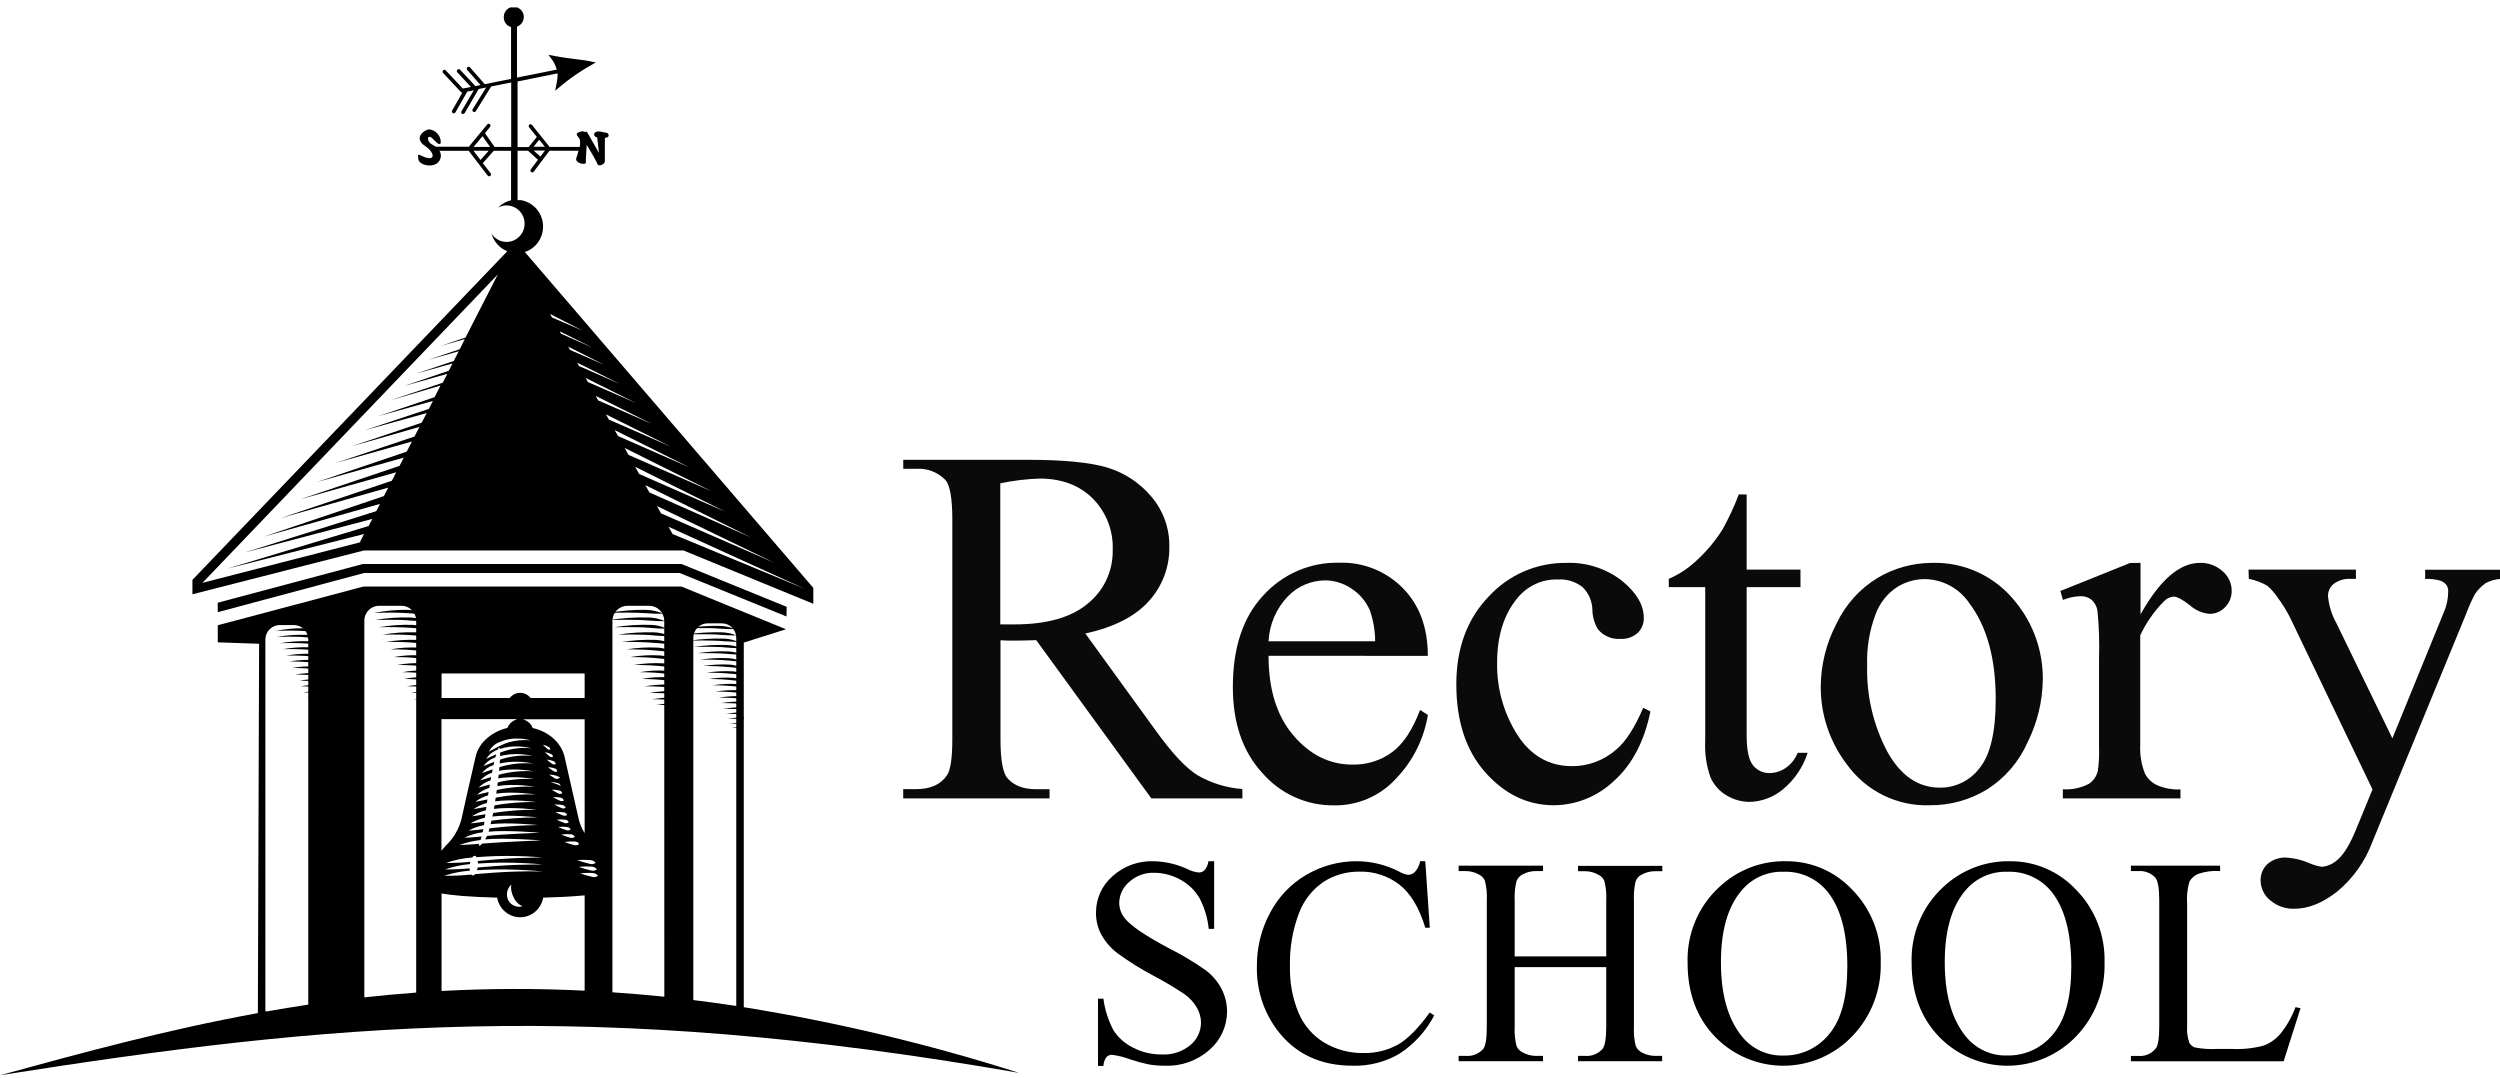 <svg width="269" height="116" viewBox="0 0 269 116" fill="none" xmlns="http://www.w3.org/2000/svg">
<g clip-path="url(#clip0)">
<g opacity="0.98">
<path opacity="0.98" d="M133.689 85.909H123.886L111.498 68.881C110.575 68.914 109.826 68.93 109.251 68.93C109.014 68.93 108.761 68.93 108.492 68.93L107.652 68.892V79.471C107.652 81.762 107.905 83.186 108.411 83.743C109.097 84.528 110.126 84.921 111.498 84.921H112.93V85.909H97.186V84.91H98.57C100.122 84.91 101.231 84.414 101.899 83.41C102.283 82.853 102.474 81.537 102.47 79.46V55.902C102.47 53.611 102.217 52.187 101.711 51.63C101.302 51.216 100.81 50.895 100.268 50.691C99.726 50.487 99.147 50.403 98.57 50.446H97.191V49.475H110.56C114.453 49.475 117.326 49.757 119.179 50.321C121.011 50.878 122.646 51.96 123.886 53.436C125.169 54.936 125.858 56.864 125.82 58.848C125.852 61.006 125.063 63.095 123.617 64.68C122.145 66.328 119.866 67.49 116.782 68.166L124.36 78.614C126.087 81.015 127.576 82.61 128.826 83.399C130.31 84.261 131.967 84.774 133.673 84.899L133.689 85.909ZM107.63 67.184C107.975 67.184 108.271 67.184 108.524 67.184H109.149C112.647 67.184 115.284 66.433 117.062 64.931C117.913 64.244 118.597 63.367 119.059 62.369C119.522 61.371 119.751 60.278 119.728 59.175C119.767 58.151 119.596 57.129 119.225 56.175C118.854 55.221 118.292 54.355 117.573 53.632C116.137 52.21 114.239 51.497 111.88 51.494C110.451 51.539 109.029 51.711 107.63 52.007V67.184Z" fill="black"/>
<path opacity="0.98" d="M136.496 70.561C136.496 74.199 137.393 77.063 139.189 79.154C140.984 81.246 143.105 82.284 145.55 82.269C147.066 82.302 148.552 81.835 149.784 80.938C150.983 80.054 151.989 78.538 152.8 76.388L153.64 76.934C153.227 79.453 152.077 81.789 150.339 83.639C149.482 84.614 148.425 85.389 147.243 85.91C146.061 86.431 144.781 86.686 143.493 86.656C142.044 86.667 140.611 86.363 139.289 85.763C137.967 85.164 136.789 84.283 135.833 83.181C133.711 80.878 132.652 77.787 132.655 73.906C132.655 69.698 133.741 66.424 135.914 64.085C136.949 62.937 138.216 62.027 139.628 61.417C141.041 60.807 142.566 60.511 144.101 60.55C145.365 60.507 146.624 60.726 147.801 61.196C148.977 61.665 150.046 62.374 150.942 63.278C152.737 65.097 153.635 67.528 153.635 70.572L136.496 70.561ZM136.496 69.001H147.969C147.961 67.868 147.768 66.743 147.398 65.673C146.974 64.699 146.273 63.876 145.383 63.311C144.552 62.753 143.579 62.454 142.582 62.449C141.833 62.453 141.092 62.608 140.402 62.905C139.712 63.202 139.087 63.635 138.564 64.178C137.322 65.478 136.587 67.189 136.496 68.996V69.001Z" fill="black"/>
<path opacity="0.98" d="M177.588 76.546C176.92 79.791 175.611 82.284 173.661 84.026C171.91 85.694 169.601 86.629 167.198 86.645C164.379 86.645 161.925 85.472 159.835 83.126C157.745 80.78 156.7 77.612 156.7 73.622C156.7 69.756 157.858 66.613 160.174 64.195C161.239 63.034 162.532 62.112 163.97 61.487C165.408 60.862 166.958 60.549 168.523 60.567C170.681 60.481 172.801 61.16 174.518 62.487C176.087 63.771 176.872 65.1 176.872 66.475C176.88 66.78 176.826 67.083 176.712 67.365C176.597 67.646 176.426 67.901 176.209 68.112C175.696 68.558 175.032 68.785 174.356 68.745C173.904 68.777 173.451 68.702 173.033 68.525C172.614 68.347 172.243 68.073 171.949 67.725C171.556 67.078 171.345 66.334 171.34 65.575C171.309 64.657 170.922 63.788 170.263 63.158C169.512 62.579 168.581 62.292 167.64 62.351C166.811 62.323 165.988 62.488 165.232 62.833C164.477 63.178 163.81 63.695 163.282 64.342C161.824 66.091 161.093 68.408 161.09 71.293C161.038 74.048 161.797 76.756 163.271 79.073C164.72 81.315 166.686 82.439 169.153 82.439C170.903 82.446 172.595 81.808 173.915 80.644C174.909 79.822 175.875 78.327 176.812 76.159L177.588 76.546Z" fill="black"/>
<path opacity="0.98" d="M187.941 53.212V61.292H193.731V63.174H187.941V79.127C187.941 80.72 188.167 81.795 188.63 82.351C188.843 82.618 189.114 82.831 189.421 82.975C189.728 83.118 190.064 83.189 190.402 83.181C191.019 83.176 191.621 82.986 192.131 82.635C192.718 82.235 193.17 81.664 193.429 80.998H194.507C194.006 82.555 193.071 83.931 191.813 84.959C190.802 85.791 189.545 86.258 188.242 86.285C187.386 86.277 186.547 86.042 185.808 85.603C185.027 85.157 184.41 84.469 184.046 83.639C183.603 82.378 183.411 81.041 183.481 79.705V63.174H179.56V62.285C180.682 61.799 181.711 61.116 182.597 60.267C183.666 59.283 184.599 58.158 185.371 56.922C186.032 55.72 186.609 54.473 187.1 53.19L187.941 53.212Z" fill="black"/>
<path opacity="0.98" d="M207.87 60.566C209.599 60.51 211.318 60.865 212.887 61.602C214.457 62.339 215.834 63.438 216.909 64.811C218.813 67.154 219.839 70.102 219.807 73.137C219.773 75.461 219.221 77.748 218.191 79.825C217.27 81.924 215.756 83.7 213.838 84.926C211.958 86.076 209.798 86.671 207.601 86.645C205.872 86.701 204.157 86.326 202.604 85.553C201.052 84.781 199.711 83.635 198.697 82.215C196.87 79.816 195.889 76.865 195.913 73.835C195.937 71.488 196.517 69.181 197.604 67.108C198.576 65.054 200.123 63.334 202.053 62.165C203.82 61.124 205.826 60.572 207.87 60.566ZM207.035 62.312C206.014 62.328 205.016 62.62 204.143 63.158C203.064 63.862 202.241 64.904 201.8 66.126C201.149 67.867 200.846 69.721 200.906 71.582C200.819 74.81 201.561 78.006 203.06 80.856C204.497 83.453 206.386 84.752 208.727 84.752C209.561 84.761 210.386 84.572 211.135 84.198C211.883 83.825 212.535 83.278 213.036 82.602C214.174 81.173 214.742 78.71 214.738 75.215C214.738 70.851 213.792 67.413 211.899 64.904C211.358 64.104 210.631 63.45 209.784 62.999C208.936 62.547 207.993 62.312 207.035 62.312Z" fill="black"/>
<path opacity="0.98" d="M230.321 60.566V66.104C232.392 62.412 234.52 60.566 236.703 60.566C237.604 60.536 238.482 60.859 239.154 61.467C239.457 61.721 239.701 62.039 239.87 62.399C240.038 62.759 240.127 63.152 240.129 63.551C240.136 63.879 240.078 64.205 239.957 64.51C239.837 64.814 239.657 65.091 239.429 65.324C239.213 65.555 238.952 65.74 238.663 65.864C238.374 65.989 238.063 66.052 237.748 66.05C236.96 65.983 236.215 65.657 235.626 65.122C234.84 64.506 234.258 64.195 233.881 64.195C233.466 64.229 233.08 64.424 232.804 64.74C231.767 65.795 230.916 67.022 230.288 68.368V80.158C230.234 81.213 230.409 82.267 230.8 83.246C231.078 83.773 231.514 84.197 232.044 84.457C232.853 84.821 233.735 84.986 234.619 84.937V85.909H221.961V84.927C222.934 84.991 223.905 84.788 224.773 84.337C225.247 84.017 225.585 83.528 225.721 82.968C225.849 82.105 225.894 81.232 225.855 80.36V70.829C225.911 69.125 225.856 67.419 225.688 65.722C225.616 65.26 225.388 64.838 225.042 64.527C224.703 64.269 224.286 64.136 223.862 64.151C223.213 64.17 222.573 64.307 221.972 64.555L221.697 63.589L229.195 60.577L230.321 60.566Z" fill="black"/>
<path opacity="0.98" d="M241.944 61.292H253.498V62.285H252.927C252.274 62.246 251.628 62.439 251.101 62.831C250.908 62.986 250.753 63.185 250.647 63.411C250.542 63.637 250.489 63.885 250.493 64.135C250.585 65.155 250.889 66.144 251.387 67.037L257.419 79.444L262.967 65.853C263.265 65.165 263.421 64.422 263.425 63.671C263.447 63.414 263.38 63.158 263.237 62.945C263.063 62.725 262.828 62.562 262.563 62.476C262.038 62.329 261.492 62.268 260.947 62.296V61.303H269.027V62.296C268.49 62.334 267.966 62.48 267.487 62.727C267.017 63.05 266.612 63.461 266.296 63.938C265.943 64.606 265.636 65.296 265.375 66.006L255.281 90.557C254.502 92.67 253.18 94.535 251.451 95.958C249.875 97.177 248.356 97.784 246.894 97.78C245.939 97.818 245.003 97.493 244.271 96.869C243.957 96.619 243.702 96.301 243.524 95.939C243.346 95.577 243.25 95.179 243.242 94.774C243.229 94.436 243.288 94.098 243.416 93.785C243.545 93.472 243.739 93.192 243.986 92.963C244.555 92.479 245.285 92.233 246.027 92.275C246.866 92.331 247.689 92.53 248.462 92.865C248.896 93.056 249.352 93.192 249.819 93.268C250.488 93.211 251.115 92.917 251.591 92.439C252.227 91.883 252.871 90.808 253.525 89.215L255.281 84.943L246.383 66.393C246.006 65.662 245.57 64.963 245.079 64.304C244.77 63.833 244.398 63.407 243.975 63.038C243.354 62.674 242.677 62.419 241.971 62.285L241.944 61.292Z" fill="black"/>
</g>
<path d="M130.641 92.668V99.946H130.059C129.943 98.779 129.601 97.646 129.052 96.613C128.554 95.772 127.837 95.089 126.978 94.638C126.126 94.164 125.17 93.915 124.199 93.912C123.209 93.874 122.244 94.226 121.505 94.894C121.177 95.167 120.91 95.508 120.724 95.896C120.538 96.283 120.437 96.706 120.428 97.136C120.432 97.786 120.671 98.411 121.101 98.893C121.748 99.668 123.285 100.703 125.712 101.998C127.123 102.701 128.479 103.513 129.768 104.425C130.465 104.955 131.038 105.635 131.443 106.417C131.828 107.159 132.029 107.984 132.03 108.823C132.032 109.605 131.866 110.379 131.543 111.09C131.22 111.802 130.749 112.433 130.161 112.942C128.839 114.126 127.115 114.745 125.351 114.671C124.77 114.675 124.19 114.629 123.617 114.535C122.938 114.391 122.267 114.209 121.608 113.989C120.985 113.755 120.338 113.59 119.679 113.498C119.566 113.492 119.452 113.509 119.345 113.549C119.239 113.59 119.142 113.652 119.06 113.733C118.86 114.014 118.744 114.347 118.726 114.693H118.144V107.459H118.726C118.882 108.644 119.247 109.792 119.803 110.847C120.321 111.653 121.048 112.301 121.904 112.718C122.863 113.218 123.928 113.472 125.007 113.46C126.127 113.524 127.23 113.16 128.098 112.44C128.451 112.145 128.736 111.775 128.931 111.357C129.127 110.938 129.228 110.481 129.229 110.017C129.22 109.467 129.072 108.928 128.799 108.452C128.464 107.868 128.008 107.366 127.463 106.979C126.387 106.261 125.276 105.6 124.134 104.998C122.79 104.288 121.498 103.482 120.267 102.587C119.556 102.053 118.962 101.377 118.521 100.601C118.123 99.87 117.919 99.046 117.929 98.211C117.925 97.471 118.08 96.738 118.382 96.064C118.684 95.39 119.127 94.79 119.679 94.305C120.898 93.193 122.495 92.606 124.134 92.668C125.371 92.695 126.589 92.975 127.716 93.492C128.102 93.692 128.519 93.823 128.949 93.879C129.193 93.891 129.431 93.805 129.612 93.639C129.839 93.362 129.983 93.025 130.027 92.668H130.641Z" fill="black"/>
<path d="M153.36 92.668L153.845 99.821H153.36C152.714 97.682 151.791 96.142 150.592 95.2C149.357 94.244 147.836 93.746 146.283 93.787C144.938 93.77 143.616 94.138 142.469 94.85C141.243 95.666 140.301 96.851 139.776 98.239C139.074 100.083 138.742 102.051 138.801 104.027C138.761 105.724 139.075 107.41 139.722 108.975C140.286 110.318 141.258 111.444 142.496 112.189C143.777 112.948 145.24 113.335 146.724 113.307C147.994 113.333 149.249 113.03 150.371 112.429C151.423 111.843 152.579 110.683 153.84 108.948L154.325 109.259C153.449 110.927 152.168 112.341 150.603 113.367C149.072 114.268 147.325 114.72 145.556 114.671C142.044 114.671 139.324 113.378 137.395 110.792C135.946 108.837 135.187 106.444 135.241 104C135.221 101.979 135.71 99.987 136.663 98.211C137.562 96.501 138.919 95.083 140.579 94.119C142.236 93.154 144.118 92.653 146.03 92.668C147.605 92.681 149.155 93.064 150.559 93.787C150.848 93.964 151.168 94.081 151.502 94.13C151.775 94.133 152.038 94.027 152.235 93.836C152.528 93.507 152.727 93.103 152.811 92.668H153.36Z" fill="black"/>
<path d="M162.98 102.909H172.832V96.907C172.872 96.192 172.803 95.474 172.627 94.779C172.491 94.487 172.259 94.252 171.97 94.114C171.536 93.868 171.046 93.74 170.548 93.743H169.799V93.165H178.865V93.743H178.116C177.613 93.735 177.117 93.855 176.672 94.092C176.514 94.164 176.372 94.268 176.254 94.398C176.137 94.527 176.046 94.679 175.988 94.845C175.835 95.519 175.775 96.211 175.811 96.902V110.459C175.767 111.17 175.836 111.883 176.015 112.571C176.146 112.863 176.373 113.1 176.656 113.242C177.098 113.484 177.592 113.611 178.094 113.613H178.843V114.186H169.799V113.613H170.548C170.9 113.645 171.254 113.593 171.582 113.461C171.911 113.329 172.204 113.122 172.439 112.854C172.697 112.522 172.832 111.725 172.832 110.459V104.06H162.98V110.459C162.939 111.17 163.009 111.882 163.185 112.571C163.319 112.866 163.552 113.103 163.842 113.242C164.278 113.485 164.767 113.613 165.264 113.613H166.029V114.186H156.948V113.613H157.696C158.051 113.646 158.407 113.595 158.739 113.463C159.07 113.331 159.366 113.123 159.603 112.854C159.856 112.522 159.98 111.725 159.98 110.459V96.891C160.021 96.175 159.952 95.457 159.775 94.763C159.643 94.474 159.417 94.239 159.134 94.098C158.694 93.853 158.199 93.725 157.696 93.727H156.948V93.148H166.029V93.727H165.264C164.768 93.724 164.28 93.845 163.842 94.081C163.529 94.233 163.287 94.503 163.169 94.834C163.007 95.507 162.944 96.2 162.98 96.891V102.909Z" fill="black"/>
<path d="M192.191 92.668C193.53 92.658 194.858 92.929 196.089 93.464C197.32 93.999 198.428 94.787 199.344 95.778C200.338 96.8 201.119 98.015 201.638 99.35C202.157 100.685 202.405 102.113 202.365 103.547C202.409 105.015 202.159 106.476 201.632 107.844C201.104 109.212 200.309 110.458 199.295 111.507C198.339 112.502 197.196 113.295 195.934 113.838C194.672 114.381 193.316 114.665 191.945 114.672C190.574 114.679 189.215 114.41 187.948 113.879C186.68 113.349 185.53 112.569 184.564 111.583C182.574 109.525 181.581 106.862 181.585 103.596C181.535 102.06 181.817 100.532 182.412 99.118C183.006 97.705 183.899 96.44 185.027 95.412C186.974 93.593 189.542 92.609 192.191 92.668ZM191.894 93.803C191.025 93.772 190.161 93.945 189.368 94.309C188.576 94.672 187.877 95.216 187.327 95.898C185.89 97.633 185.172 100.179 185.172 103.536C185.172 106.973 185.912 109.617 187.391 111.469C187.929 112.15 188.615 112.695 189.397 113.061C190.179 113.426 191.034 113.602 191.894 113.575C192.835 113.593 193.767 113.396 194.621 112.996C195.475 112.596 196.228 112.005 196.823 111.267C198.123 109.721 198.773 107.29 198.773 103.972C198.773 100.372 198.055 97.688 196.618 95.92C196.044 95.223 195.32 94.669 194.5 94.302C193.681 93.935 192.789 93.764 191.894 93.803Z" fill="black"/>
<path d="M216.273 92.668C217.613 92.658 218.94 92.929 220.171 93.464C221.402 93.999 222.511 94.787 223.426 95.778C224.421 96.8 225.201 98.015 225.72 99.35C226.24 100.685 226.487 102.113 226.448 103.547C226.494 105.013 226.248 106.474 225.724 107.841C225.2 109.209 224.409 110.456 223.399 111.507C222.443 112.502 221.3 113.295 220.038 113.838C218.776 114.381 217.42 114.665 216.049 114.672C214.678 114.679 213.319 114.41 212.052 113.879C210.784 113.349 209.634 112.569 208.667 111.583C206.682 109.525 205.689 106.862 205.689 103.596C205.639 102.061 205.921 100.533 206.514 99.12C207.108 97.706 207.999 96.441 209.125 95.412C211.07 93.6 213.631 92.617 216.273 92.668ZM215.977 93.803C215.107 93.772 214.243 93.945 213.45 94.308C212.658 94.671 211.959 95.216 211.409 95.898C209.973 97.633 209.255 100.179 209.255 103.536C209.255 106.973 209.996 109.617 211.479 111.469C212.018 112.151 212.706 112.696 213.49 113.061C214.274 113.426 215.131 113.6 215.993 113.569C216.934 113.589 217.868 113.391 218.723 112.991C219.577 112.592 220.331 112 220.927 111.261C222.227 109.716 222.875 107.284 222.871 103.967C222.871 100.366 222.153 97.682 220.717 95.914C220.142 95.219 219.418 94.666 218.598 94.3C217.779 93.934 216.888 93.764 215.993 93.803H215.977Z" fill="black"/>
<path d="M246.997 108.37L247.535 108.484L245.72 114.191H229.286V113.618H230.084C230.451 113.652 230.82 113.59 231.157 113.439C231.493 113.287 231.786 113.05 232.006 112.751C232.222 112.418 232.335 111.66 232.335 110.454V96.875C232.335 95.56 232.19 94.736 231.893 94.409C231.659 94.169 231.375 93.984 231.063 93.866C230.75 93.748 230.416 93.701 230.084 93.727H229.286V93.148H238.885V93.727C238.083 93.668 237.277 93.772 236.515 94.032C236.124 94.196 235.796 94.485 235.583 94.856C235.36 95.626 235.276 96.429 235.335 97.229V110.459C235.293 111.06 235.377 111.662 235.583 112.227C235.717 112.45 235.922 112.62 236.165 112.707C236.969 112.858 237.788 112.912 238.605 112.865H240.151C241.304 112.923 242.459 112.801 243.576 112.505C244.269 112.242 244.886 111.807 245.37 111.24C246.061 110.378 246.61 109.409 246.997 108.37Z" fill="black"/>
<path d="M39.035 60.687L23.425 64.855L23.431 65.87L39.159 61.658H73.141L84.625 66.333L84.647 65.297L73.325 60.687H39.035Z" fill="black"/>
<path d="M65.207 14.274C64.906 14.274 64.593 14.072 64.2 14.171C63.807 14.269 63.85 14.716 64.254 14.781L64.453 16.456C64.453 16.456 63.753 15.234 63.376 14.574C62.999 13.914 63.225 14.323 62.676 14.121C61.598 14.323 62.223 14.629 62.374 14.983C62.438 15.256 62.438 15.54 62.374 15.813H59.142L57.246 13.45C57.23 13.428 57.21 13.409 57.186 13.396C57.163 13.382 57.137 13.373 57.11 13.369C57.083 13.366 57.056 13.368 57.03 13.376C57.004 13.383 56.98 13.396 56.959 13.414C56.938 13.431 56.92 13.453 56.908 13.477C56.896 13.502 56.888 13.529 56.886 13.556C56.885 13.583 56.888 13.611 56.898 13.637C56.907 13.663 56.921 13.687 56.939 13.707L57.763 14.732L56.885 15.823H55.69V8.764L59.999 7.896C60.003 8.302 59.957 8.707 59.864 9.102L59.735 9.757L60.166 9.402C61.244 8.483 62.41 7.673 63.645 6.985L64.103 6.723L63.564 6.609C63.133 6.511 62.562 6.44 61.9 6.358C61.237 6.276 60.343 6.161 59.551 5.998L59.013 5.894L59.331 6.32C59.6 6.666 59.795 7.065 59.902 7.493L55.63 8.349V2.861C55.82 2.795 55.989 2.677 56.116 2.52C56.243 2.363 56.325 2.174 56.352 1.972C56.378 1.771 56.349 1.566 56.266 1.38C56.184 1.195 56.052 1.036 55.886 0.923C55.72 0.809 55.525 0.745 55.325 0.737C55.124 0.729 54.925 0.779 54.751 0.879C54.577 0.98 54.433 1.127 54.337 1.306C54.242 1.485 54.197 1.687 54.208 1.89C54.209 2.123 54.286 2.35 54.427 2.534C54.569 2.719 54.766 2.851 54.989 2.91V8.491L52.7 8.949L52.161 9.058L50.599 7.28C50.583 7.255 50.562 7.233 50.537 7.217C50.512 7.201 50.484 7.191 50.455 7.187C50.425 7.183 50.396 7.185 50.367 7.194C50.339 7.203 50.313 7.218 50.291 7.238C50.269 7.257 50.251 7.282 50.24 7.309C50.228 7.337 50.222 7.367 50.223 7.397C50.223 7.427 50.23 7.456 50.243 7.483C50.256 7.51 50.275 7.534 50.298 7.553L51.709 9.151L51.127 9.271C51.127 9.271 51.127 9.222 51.1 9.206L49.484 7.482C49.446 7.451 49.398 7.436 49.35 7.438C49.301 7.44 49.255 7.46 49.219 7.493C49.184 7.527 49.161 7.572 49.156 7.621C49.15 7.67 49.161 7.719 49.188 7.76L50.675 9.358L49.797 9.528L47.965 7.574C47.929 7.535 47.879 7.513 47.826 7.511C47.773 7.51 47.721 7.529 47.683 7.566C47.644 7.603 47.622 7.654 47.62 7.708C47.619 7.761 47.638 7.814 47.675 7.853L49.657 9.964H49.754L48.65 11.895C48.624 11.943 48.617 11.998 48.632 12.05C48.646 12.102 48.679 12.146 48.725 12.174C48.755 12.19 48.788 12.2 48.822 12.201C48.858 12.2 48.893 12.191 48.924 12.173C48.955 12.154 48.981 12.129 49 12.097L50.276 9.86L50.976 9.719L49.651 11.983C49.638 12.006 49.629 12.032 49.626 12.058C49.623 12.085 49.624 12.112 49.631 12.138C49.638 12.164 49.65 12.188 49.667 12.209C49.683 12.23 49.704 12.248 49.727 12.261C49.758 12.271 49.792 12.271 49.824 12.261C49.859 12.262 49.894 12.253 49.925 12.236C49.957 12.218 49.983 12.193 50.002 12.163L51.504 9.577L52.312 9.413L50.858 11.748C50.844 11.771 50.835 11.796 50.831 11.822C50.826 11.848 50.827 11.875 50.833 11.901C50.839 11.927 50.85 11.951 50.866 11.973C50.881 11.994 50.9 12.012 50.923 12.026C50.955 12.048 50.992 12.059 51.03 12.059C51.064 12.059 51.096 12.05 51.125 12.034C51.155 12.018 51.179 11.995 51.197 11.966L52.851 9.304L55.005 8.873V15.813H53.222L52.183 14.329L52.722 13.658C52.758 13.62 52.779 13.569 52.779 13.516C52.779 13.463 52.758 13.412 52.722 13.374C52.684 13.337 52.634 13.316 52.582 13.316C52.529 13.316 52.479 13.337 52.441 13.374L50.443 15.791H46.894C46.758 15.698 46.618 15.613 46.473 15.534C45.822 15.18 45.972 14.269 46.624 14.989C47.163 15.578 47.373 15.6 47.427 15.343C47.438 14.989 47.313 14.644 47.08 14.38C46.846 14.116 46.521 13.953 46.172 13.925C45.719 13.925 44.421 14.825 45.719 15.698C46.926 16.511 46.824 17.477 45.418 16.789C44.911 16.527 44.955 16.642 45.019 17.144C45.121 17.902 47.222 18.235 47.427 16.887C47.463 16.657 47.413 16.422 47.287 16.227H50.432L52.474 18.89C52.492 18.916 52.517 18.937 52.545 18.951C52.573 18.965 52.604 18.972 52.635 18.971C52.679 18.971 52.721 18.956 52.754 18.928C52.776 18.912 52.794 18.892 52.807 18.869C52.821 18.846 52.83 18.821 52.833 18.794C52.837 18.768 52.835 18.741 52.828 18.715C52.821 18.689 52.808 18.665 52.792 18.644L51.951 17.553L53.126 16.227H54.989V21.956H55.69V16.216H56.81L57.887 17.193L57.111 18.224C57.088 18.254 57.073 18.291 57.069 18.329C57.065 18.367 57.072 18.405 57.089 18.44C57.106 18.474 57.133 18.503 57.165 18.523C57.198 18.543 57.235 18.552 57.273 18.551C57.303 18.551 57.333 18.545 57.36 18.531C57.387 18.518 57.411 18.499 57.429 18.475L59.126 16.216H62.245C62.19 16.471 62.116 16.721 62.024 16.964C61.825 17.471 62.627 17.673 62.88 17.624C63.133 17.575 63.031 17.264 63.031 17.264L63.128 15.589C63.128 15.589 63.828 16.707 64.232 17.52C64.329 18.066 65.083 17.673 65.083 17.367V14.831C65.713 14.831 65.503 14.274 65.207 14.274ZM51.919 14.651L52.732 15.813H50.955L51.919 14.651ZM51.704 17.215L50.939 16.216H52.587L51.704 17.215ZM58.016 15.033L58.625 15.791H57.408L58.016 15.033ZM58.151 16.849L57.419 16.195H58.641L58.151 16.849Z" fill="black"/>
<path d="M64.415 95.401C62.358 95.089 60.28 94.932 58.2 94.932C58.356 95.223 58.455 95.542 58.49 95.871C60.474 95.867 62.455 95.71 64.415 95.401ZM47.513 95.401C49.474 95.703 51.455 95.859 53.438 95.865C53.471 95.536 53.571 95.216 53.729 94.927C51.648 94.927 49.57 95.088 47.513 95.407V95.401Z" fill="black"/>
<path d="M39.186 57.435L69.651 57.861L38.744 58.297L39.186 57.435Z" fill="black"/>
<path d="M34.71 75.728C34.015 75.674 33.261 75.674 33.261 75.674C33.742 75.589 34.227 75.535 34.715 75.51" fill="black"/>
<path d="M34.623 76.208C34.085 76.181 33.611 76.181 33.611 76.181C33.611 76.181 34.074 76.094 34.613 76.044" fill="black"/>
<path d="M46.139 75.875C45.493 75.843 44.933 75.843 44.933 75.843C44.933 75.843 45.472 75.739 46.123 75.679" fill="black"/>
<path d="M79.487 73.273L79.373 73.017C79.228 72.981 79.08 72.953 78.932 72.935C78.048 72.876 77.161 72.918 76.287 73.06C77.187 73.058 78.086 73.109 78.98 73.213L79.487 73.273Z" fill="black"/>
<path d="M79.508 73.906L79.546 73.638L79.352 73.606C78.468 73.55 77.581 73.594 76.707 73.737C77.607 73.734 78.506 73.785 79.4 73.889L79.508 73.906Z" fill="black"/>
<path d="M79.804 74.577L79.837 74.315L79.648 74.282C78.764 74.227 77.877 74.271 77.003 74.413C77.903 74.411 78.803 74.462 79.697 74.566L79.804 74.577Z" fill="black"/>
<path d="M79.578 74.899C78.826 74.895 78.075 74.95 77.332 75.062C77.332 75.062 78.684 75.062 79.6 75.161L79.578 74.899Z" fill="black"/>
<path d="M79.858 75.483C79.106 75.479 78.356 75.533 77.612 75.646C77.612 75.646 78.959 75.646 79.874 75.75L79.858 75.483Z" fill="black"/>
<path d="M79.767 76.088C79.103 76.105 78.441 76.164 77.784 76.263C77.784 76.263 78.894 76.263 79.788 76.334L79.767 76.088Z" fill="black"/>
<path d="M78.296 77.327C78.296 77.327 79.19 77.327 80.02 77.381V77.179C79.443 77.197 78.868 77.246 78.296 77.327Z" fill="black"/>
<path d="M79.847 76.634C79.269 76.659 78.692 76.713 78.118 76.797C78.118 76.797 79.018 76.797 79.842 76.852L79.847 76.634Z" fill="black"/>
<path d="M79.718 77.725C79.082 77.774 78.533 77.856 78.533 77.856C78.533 77.856 79.072 77.856 79.734 77.883L79.718 77.725Z" fill="black"/>
<path d="M78.743 78.309C78.743 78.309 79.282 78.309 79.944 78.336V78.172C79.293 78.221 78.743 78.309 78.743 78.309Z" fill="black"/>
<path d="M78.409 71.074C78.843 71.132 79.28 71.166 79.718 71.178C79.296 70.96 78.833 70.838 78.361 70.818C77.342 70.773 76.321 70.828 75.312 70.982C76.345 70.959 77.379 70.99 78.409 71.074Z" fill="black"/>
<path d="M78.382 70.371C79.422 70.458 79.815 70.447 79.815 70.447C79.358 70.228 78.861 70.108 78.355 70.092C77.255 70.054 76.153 70.116 75.064 70.278C75.064 70.278 77.337 70.245 78.382 70.371Z" fill="black"/>
<path d="M78.194 69.678C79.298 69.76 79.718 69.743 79.718 69.743C79.228 69.527 78.701 69.411 78.167 69.399C76.993 69.368 75.818 69.437 74.655 69.607C74.655 69.607 77.079 69.541 78.194 69.678Z" fill="black"/>
<path d="M77.871 68.996C78.991 69.072 79.416 69.056 79.416 69.056C78.918 68.841 78.385 68.724 77.844 68.712C76.655 68.684 75.466 68.755 74.289 68.925C74.289 68.925 76.739 68.876 77.871 68.996Z" fill="black"/>
<path d="M79.82 71.882C79.423 71.665 78.984 71.538 78.533 71.511C77.568 71.462 76.601 71.513 75.646 71.663C76.619 71.654 77.591 71.696 78.56 71.789C78.978 71.842 79.399 71.873 79.82 71.882Z" fill="black"/>
<path d="M79.573 72.575V72.362C79.348 72.304 79.119 72.262 78.889 72.236C77.925 72.183 76.96 72.233 76.007 72.384C76.978 72.374 77.949 72.418 78.915 72.515L79.573 72.575Z" fill="black"/>
<path d="M77.467 67.643C78.004 67.688 78.543 67.704 79.082 67.692C78.548 67.473 77.978 67.355 77.402 67.343C76.175 67.322 74.949 67.417 73.739 67.626C73.739 67.626 76.287 67.523 77.467 67.643Z" fill="black"/>
<path d="M77.628 68.314C78.797 68.39 79.244 68.368 79.244 68.368C78.721 68.157 78.164 68.044 77.601 68.035C76.36 68.009 75.119 68.084 73.89 68.259C73.89 68.259 76.448 68.199 77.628 68.314Z" fill="black"/>
<path d="M34.473 73.109C33.727 73.054 32.977 73.098 32.243 73.24C32.996 73.239 33.748 73.29 34.494 73.393L34.941 73.448L34.844 73.191C34.726 73.164 34.602 73.131 34.473 73.109Z" fill="black"/>
<path d="M32.367 73.851C33.12 73.85 33.872 73.901 34.618 74.004H34.726L34.758 73.737L34.596 73.704C33.85 73.654 33.1 73.703 32.367 73.851Z" fill="black"/>
<path d="M34.548 74.342C33.914 74.339 33.282 74.394 32.657 74.506C32.657 74.506 33.794 74.506 34.564 74.604L34.548 74.342Z" fill="black"/>
<path d="M33.024 75.106C33.024 75.106 33.961 75.106 34.715 75.183V74.937C34.148 74.95 33.582 75.006 33.024 75.106Z" fill="black"/>
<path d="M34.844 71.385C34.498 71.172 34.107 71.046 33.703 71.02C32.843 70.975 31.981 71.03 31.133 71.183C31.998 71.171 32.863 71.21 33.724 71.298C34.096 71.348 34.47 71.377 34.844 71.385Z" fill="black"/>
<path d="M33.578 70.632C33.979 70.68 34.382 70.706 34.785 70.709C34.409 70.494 33.988 70.372 33.557 70.354C32.628 70.316 31.698 70.378 30.783 70.54C31.716 70.52 32.649 70.551 33.578 70.632Z" fill="black"/>
<path d="M33.395 69.923C33.823 69.969 34.253 69.991 34.683 69.989C34.277 69.777 33.83 69.659 33.374 69.645C32.384 69.613 31.393 69.683 30.417 69.852C31.41 69.824 32.404 69.848 33.395 69.923Z" fill="black"/>
<path d="M33.148 69.252C33.581 69.295 34.016 69.315 34.451 69.312C34.038 69.109 33.585 69.001 33.126 68.996C32.123 68.968 31.12 69.039 30.131 69.208C31.137 69.171 32.144 69.186 33.148 69.252Z" fill="black"/>
<path d="M31.446 71.876C32.266 71.867 33.087 71.91 33.902 72.007C34.258 72.062 34.618 72.091 34.979 72.094C34.656 71.883 34.285 71.756 33.902 71.724C33.08 71.672 32.255 71.724 31.446 71.876Z" fill="black"/>
<path d="M34.758 72.776V72.564C34.57 72.506 34.377 72.464 34.182 72.438C33.369 72.388 32.553 72.438 31.753 72.586C32.573 72.579 33.393 72.623 34.209 72.716C34.43 72.744 34.607 72.766 34.758 72.776Z" fill="black"/>
<path d="M32.808 67.904C33.259 67.95 33.713 67.966 34.166 67.954C33.725 67.737 33.244 67.616 32.754 67.599C31.716 67.582 30.68 67.679 29.663 67.888C30.711 67.833 31.761 67.838 32.808 67.904Z" fill="black"/>
<path d="M32.943 68.581C33.396 68.625 33.851 68.644 34.306 68.636C33.873 68.427 33.401 68.314 32.921 68.303C31.872 68.277 30.822 68.352 29.787 68.526C29.787 68.526 31.946 68.45 32.943 68.581Z" fill="black"/>
<path d="M71.763 72.176C70.783 72.107 69.799 72.158 68.832 72.329C69.821 72.327 70.808 72.387 71.789 72.509L72.376 72.58L72.247 72.275C72.088 72.232 71.926 72.2 71.763 72.176Z" fill="black"/>
<path d="M69.005 73.06C69.995 73.058 70.984 73.118 71.967 73.24H72.107L72.145 72.924L71.935 72.886C70.955 72.823 69.971 72.882 69.005 73.06Z" fill="black"/>
<path d="M71.876 73.649C71.042 73.643 70.21 73.709 69.387 73.846C69.387 73.846 70.885 73.846 71.897 73.96L71.876 73.649Z" fill="black"/>
<path d="M69.872 74.555C69.872 74.555 71.105 74.555 72.091 74.648V74.353C71.347 74.368 70.606 74.436 69.872 74.555Z" fill="black"/>
<path d="M72.086 75.302V75.035C71.445 75.065 70.806 75.133 70.174 75.237C70.174 75.237 71.17 75.237 72.086 75.302Z" fill="black"/>
<path d="M70.642 75.843C70.642 75.843 71.261 75.843 71.972 75.875V75.679C71.245 75.739 70.642 75.843 70.642 75.843Z" fill="black"/>
<path d="M72.263 70.114C71.802 69.856 71.287 69.708 70.76 69.683C69.631 69.629 68.499 69.695 67.383 69.879C68.52 69.861 69.656 69.907 70.787 70.016C71.277 70.075 71.77 70.108 72.263 70.114Z" fill="black"/>
<path d="M70.599 69.187C71.125 69.244 71.653 69.273 72.183 69.274C71.68 69.017 71.129 68.874 70.567 68.854C69.349 68.81 68.129 68.885 66.925 69.078C68.151 69.051 69.377 69.088 70.599 69.187Z" fill="black"/>
<path d="M70.389 68.374C70.951 68.43 71.516 68.455 72.08 68.45C71.54 68.194 70.953 68.055 70.357 68.041C69.057 68.004 67.757 68.086 66.473 68.286C66.473 68.286 69.155 68.232 70.389 68.374Z" fill="black"/>
<path d="M70.023 67.566C70.592 67.622 71.164 67.648 71.736 67.643C71.189 67.386 70.597 67.247 69.996 67.233C68.678 67.201 67.361 67.287 66.058 67.49C66.058 67.49 68.778 67.424 70.023 67.566Z" fill="black"/>
<path d="M67.793 70.703C68.872 70.693 69.951 70.744 71.025 70.856C71.487 70.921 71.953 70.958 72.42 70.965C71.986 70.708 71.499 70.557 70.998 70.523C69.926 70.463 68.851 70.524 67.793 70.703Z" fill="black"/>
<path d="M72.145 71.778V71.527C71.898 71.456 71.646 71.405 71.391 71.374C70.321 71.315 69.248 71.375 68.191 71.554C69.27 71.544 70.35 71.595 71.423 71.707L72.145 71.778Z" fill="black"/>
<path d="M69.586 65.984C70.181 66.036 70.778 66.054 71.375 66.039C70.786 65.779 70.153 65.636 69.511 65.619C68.151 65.599 66.793 65.714 65.455 65.962C66.832 65.895 68.21 65.903 69.586 65.984Z" fill="black"/>
<path d="M69.764 66.77C71.057 66.857 71.552 66.835 71.552 66.835C70.977 66.583 70.359 66.447 69.732 66.437C68.355 66.407 66.978 66.498 65.617 66.71C65.617 66.71 68.455 66.633 69.764 66.77Z" fill="black"/>
<path d="M45.946 72.176C45.056 72.107 44.161 72.159 43.285 72.329C44.185 72.327 45.085 72.387 45.978 72.509L46.517 72.58L46.404 72.275C46.253 72.232 46.1 72.2 45.946 72.176Z" fill="black"/>
<path d="M43.446 73.06C44.347 73.058 45.247 73.118 46.139 73.24H46.269L46.306 72.924L46.112 72.886C45.22 72.823 44.323 72.882 43.446 73.06Z" fill="black"/>
<path d="M46.053 73.649C45.297 73.643 44.541 73.709 43.797 73.846C43.797 73.846 45.148 73.846 46.075 73.96L46.053 73.649Z" fill="black"/>
<path d="M44.233 74.555C44.233 74.555 45.353 74.555 46.247 74.648V74.353C45.572 74.369 44.898 74.436 44.233 74.555Z" fill="black"/>
<path d="M46.247 75.302V75.035C45.666 75.066 45.086 75.133 44.513 75.237C44.513 75.237 45.412 75.237 46.247 75.302Z" fill="black"/>
<path d="M46.403 70.114C45.991 69.859 45.523 69.711 45.041 69.683C44.015 69.629 42.987 69.695 41.976 69.879C43.008 69.861 44.041 69.907 45.068 70.016C45.511 70.075 45.957 70.108 46.403 70.114Z" fill="black"/>
<path d="M44.89 69.187C45.369 69.244 45.851 69.273 46.334 69.274C45.884 69.021 45.382 68.877 44.868 68.854C43.76 68.81 42.649 68.885 41.556 69.078C42.668 69.051 43.781 69.088 44.89 69.187Z" fill="black"/>
<path d="M44.707 68.374C45.217 68.43 45.729 68.455 46.242 68.45C45.758 68.197 45.224 68.057 44.68 68.041C43.499 68.004 42.317 68.086 41.152 68.287C42.337 68.255 43.524 68.284 44.707 68.374Z" fill="black"/>
<path d="M44.378 67.566C44.895 67.622 45.415 67.648 45.935 67.643C45.444 67.389 44.903 67.249 44.351 67.234C43.154 67.201 41.956 67.287 40.775 67.49C41.976 67.453 43.179 67.478 44.378 67.566Z" fill="black"/>
<path d="M42.347 70.703C43.326 70.693 44.305 70.744 45.278 70.856C45.697 70.921 46.12 70.958 46.544 70.965C46.155 70.712 45.711 70.56 45.251 70.523C44.279 70.464 43.304 70.524 42.347 70.703Z" fill="black"/>
<path d="M46.323 71.778V71.527C46.099 71.456 45.871 71.405 45.639 71.374C44.667 71.315 43.692 71.375 42.735 71.554C43.714 71.544 44.693 71.595 45.666 71.707L46.323 71.778Z" fill="black"/>
<path d="M43.974 65.984C44.511 66.036 45.051 66.054 45.59 66.039C45.062 65.781 44.485 65.637 43.899 65.618C42.662 65.599 41.427 65.714 40.215 65.962C41.467 65.895 42.723 65.902 43.974 65.984Z" fill="black"/>
<path d="M44.13 66.77C44.668 66.819 45.207 66.841 45.746 66.835C45.231 66.585 44.669 66.449 44.098 66.437C42.846 66.407 41.595 66.498 40.36 66.71C40.36 66.71 42.945 66.633 44.13 66.77Z" fill="black"/>
<path fill-rule="evenodd" clip-rule="evenodd" d="M56.471 27.117L87.512 63.256V64.969L73.54 59.23H39.159L20.705 63.944V62.394L53.637 28.023L54.585 27.035C54.179 26.873 53.814 26.619 53.52 26.292C53.226 25.964 53.01 25.573 52.889 25.148C53.073 25.432 53.328 25.662 53.627 25.817C53.926 25.971 54.259 26.045 54.594 26.03C54.93 26.015 55.256 25.912 55.54 25.731C55.824 25.55 56.057 25.297 56.216 24.998C56.375 24.698 56.455 24.362 56.447 24.022C56.439 23.682 56.344 23.35 56.172 23.058C55.999 22.767 55.755 22.525 55.463 22.358C55.17 22.191 54.84 22.103 54.505 22.104C54.186 22.105 53.873 22.188 53.594 22.343C53.988 21.932 54.495 21.649 55.049 21.531H56.018C56.651 21.628 57.233 21.939 57.669 22.413C58.106 22.887 58.372 23.497 58.424 24.143C58.476 24.789 58.312 25.434 57.958 25.974C57.603 26.514 57.079 26.916 56.471 27.117ZM21.788 62.711L38.771 58.346L39.229 57.446L24.422 61.194L39.665 56.6L40.058 55.836L26.329 59.448L40.484 55.002L40.888 54.221L28.375 57.746L41.303 53.381L41.771 52.47L30.207 55.744L42.164 51.728L42.628 50.817L32.318 53.72L42.989 50.13L43.446 49.24L34.101 51.87L43.759 48.597L44.33 47.505L36.142 49.813L44.599 46.971L45.138 45.934L37.834 48.024L45.375 45.481L45.913 44.445L39.25 46.294L46.14 43.997L46.581 43.141L40.705 44.778L46.759 42.737L47.4 41.482L41.965 43.092L47.642 41.182L48.133 40.222L43.506 41.526L48.289 39.889L48.693 39.109L44.777 40.2L48.822 38.842L49.361 37.794L46.048 38.727L49.474 37.576L50.012 36.485L47.4 37.232L50.093 36.316L53.567 29.523L21.788 62.711ZM71.929 56.677L86.634 63.376L72.371 57.462L71.929 56.677ZM83.316 60.55L70.691 54.451L71.127 55.236L83.316 60.55ZM69.436 52.197L80.828 57.839L69.877 52.989L69.436 52.197ZM78.108 55.094L68.337 50.222L68.773 51.003L78.108 55.094ZM67.211 48.198L76.556 52.858L67.626 48.946L67.211 48.198ZM74.219 50.304L66.139 46.278L66.5 46.922L74.219 50.304ZM65.202 44.587L72.188 48.067L65.509 45.143L65.202 44.587ZM70.179 45.629L64.092 42.595L64.362 43.081L70.179 45.629ZM63.02 40.669L68.428 43.365L63.257 41.106L63.02 40.669ZM66.71 41.319L62.099 39.016L62.304 39.387L66.71 41.319ZM61.141 37.298L65.062 39.278L61.34 37.652L61.141 37.298ZM63.801 37.429L60.219 35.645L60.37 35.912L63.801 37.429ZM59.185 33.779L62.713 35.59L59.395 34.161L59.185 33.779Z" fill="black"/>
<path fill-rule="evenodd" clip-rule="evenodd" d="M80.031 69.143V108.375C90.06 109.99 99.958 112.351 109.645 115.44C63.559 107.399 35.615 110.083 0 115.697C8.893 113.264 17.947 110.792 27.745 109.008L27.88 69.269L23.431 69.116V67.277L39.1 63.114H73.325L84.571 67.708L80.031 69.143ZM28.612 108.844C30.11 108.577 31.629 108.332 33.169 108.097V68.816C33.168 68.401 33.004 68.004 32.715 67.712C32.425 67.419 32.032 67.255 31.623 67.255H30.094C29.685 67.257 29.294 67.422 29.006 67.714C28.717 68.006 28.555 68.402 28.553 68.816V108.686C28.555 108.744 28.576 108.8 28.612 108.844ZM47.502 77.381V82.951V91.539L47.939 91.02C48.789 90.233 49.39 89.207 49.668 88.074C49.905 86.929 50.497 84.373 50.863 82.792L50.863 82.792C51.044 82.009 51.17 81.466 51.17 81.451C51.326 80.768 51.672 80.145 52.167 79.656C52.84 78.995 53.681 78.534 54.596 78.325C54.683 78.105 54.819 77.907 54.994 77.749C55.169 77.591 55.377 77.476 55.603 77.414L55.533 77.381H47.502ZM39.202 107.317C41.012 107.115 42.892 106.94 44.782 106.804V66.748C44.772 66.323 44.597 65.92 44.294 65.627C43.991 65.333 43.585 65.173 43.166 65.182H40.818C40.399 65.173 39.993 65.333 39.69 65.627C39.387 65.92 39.212 66.323 39.202 66.748V107.317ZM62.907 106.597V102.139V96.34L62.519 96.373C61.394 96.476 59.999 96.547 58.48 96.585H58.442V96.618C58.334 97.202 58.028 97.73 57.576 98.109C57.125 98.489 56.556 98.696 55.97 98.696C55.383 98.696 54.815 98.489 54.363 98.109C53.912 97.73 53.605 97.202 53.497 96.618V96.585H53.465C52.059 96.547 50.729 96.487 49.694 96.4C48.66 96.313 47.976 96.22 47.513 96.133V106.629C52.641 106.351 57.779 106.34 62.907 106.597ZM62.255 88.069C62.379 88.63 62.599 89.163 62.907 89.646V77.392H56.384L56.32 77.425C56.545 77.487 56.754 77.602 56.928 77.76C57.101 77.918 57.236 78.115 57.322 78.336C59.088 78.729 60.435 79.978 60.753 81.457L62.255 88.069ZM57.095 75.106H62.907V72.466H47.513V75.106H54.844C54.977 74.933 55.148 74.792 55.343 74.696C55.538 74.599 55.752 74.549 55.97 74.549C56.187 74.549 56.401 74.599 56.596 74.696C56.791 74.792 56.962 74.933 57.095 75.106ZM65.897 106.771C67.712 106.897 69.586 107.05 71.482 107.246L71.472 66.748C71.454 66.326 71.275 65.928 70.974 65.636C70.673 65.344 70.272 65.182 69.856 65.182H67.513C67.096 65.182 66.695 65.344 66.394 65.636C66.093 65.928 65.915 66.326 65.897 66.748V106.771ZM74.601 107.606C76.125 107.797 77.66 108.004 79.222 108.239V68.63C79.221 68.216 79.058 67.819 78.768 67.526C78.478 67.234 78.086 67.07 77.677 67.07H76.147C75.738 67.07 75.346 67.234 75.056 67.526C74.766 67.819 74.603 68.216 74.601 68.63V107.606ZM50.611 92.73C49.738 92.823 48.86 92.863 47.982 92.848C48.898 92.535 49.849 92.339 50.813 92.266C50.896 92.15 50.99 92.084 51.084 92.084C51.163 92.084 51.233 92.138 51.288 92.231C52.723 92.116 54.164 92.076 55.603 92.112C57.149 92.144 58.399 92.264 58.399 92.264C58.399 92.264 57.149 92.264 55.609 92.33C54.193 92.39 52.55 92.533 51.411 92.641C51.422 92.727 51.429 92.819 51.429 92.916C52.815 92.822 54.204 92.798 55.593 92.843C57.149 92.886 58.415 93.012 58.415 93.012C58.415 93.012 57.144 93.006 55.593 93.061C54.187 93.11 52.547 93.236 51.398 93.34C51.381 93.447 51.358 93.546 51.33 93.637C52.752 93.544 54.179 93.527 55.603 93.585C57.182 93.639 58.453 93.776 58.453 93.776C58.453 93.776 57.171 93.732 55.603 93.776C54.08 93.818 52.286 93.953 51.123 94.056C51.047 94.149 50.963 94.201 50.88 94.201C50.814 94.201 50.756 94.165 50.706 94.1C49.738 94.201 48.766 94.245 47.793 94.234C48.689 93.938 49.617 93.754 50.556 93.685C50.544 93.606 50.536 93.521 50.534 93.431C49.654 93.52 48.769 93.559 47.885 93.547C48.752 93.25 49.65 93.059 50.561 92.978C50.574 92.891 50.59 92.808 50.611 92.73ZM49.484 90.917C49.484 90.917 50.073 90.917 51.565 90.799C51.531 90.907 51.519 90.975 51.542 90.999C51.577 91.034 51.708 90.959 51.876 90.774L52.001 90.763L52.118 90.753C54.02 90.59 58.232 90.426 58.232 90.426C58.232 90.426 54.188 90.112 52.206 90.32C52.273 90.208 52.339 90.083 52.404 89.945C54.165 89.749 58.065 89.602 58.065 89.602C58.065 89.602 54.496 89.289 52.571 89.493C52.605 89.372 52.639 89.25 52.672 89.127L52.673 89.127C54.406 88.92 56.148 88.802 57.893 88.773C57.893 88.773 54.608 88.45 52.788 88.683C52.819 88.558 52.849 88.433 52.879 88.307C54.525 88.08 56.183 87.96 57.844 87.949C57.844 87.949 54.807 87.617 52.979 87.86C53.007 87.733 53.033 87.605 53.059 87.477C54.615 87.234 56.188 87.117 57.763 87.125C57.763 87.125 54.961 86.789 53.143 87.036C53.166 86.909 53.188 86.782 53.209 86.655C54.691 86.395 56.194 86.276 57.699 86.301C57.699 86.301 55.077 85.952 53.275 86.228C53.293 86.111 53.309 85.993 53.325 85.876L53.332 85.831C54.748 85.552 56.191 85.434 57.634 85.478C57.634 85.478 55.177 85.114 53.397 85.395C53.416 85.265 53.434 85.135 53.452 85.008C54.803 84.712 56.187 84.591 57.569 84.648C57.569 84.648 55.285 84.273 53.51 84.581C53.527 84.448 53.544 84.317 53.56 84.189C54.849 83.871 56.179 83.748 57.505 83.824C57.505 83.824 55.349 83.43 53.612 83.76C53.628 83.626 53.642 83.495 53.656 83.368C54.888 83.032 56.167 82.908 57.44 83.001C57.44 83.001 55.412 82.583 53.7 82.943C53.714 82.806 53.726 82.673 53.738 82.545C54.916 82.181 56.152 82.051 57.381 82.16C56.19 81.902 54.96 81.898 53.77 82.147C53.78 82.005 53.789 81.871 53.796 81.744C54.928 81.353 56.131 81.217 57.322 81.347C56.166 81.068 54.964 81.069 53.813 81.348C53.817 81.21 53.818 81.085 53.816 80.977C54.459 80.723 55.136 80.563 55.824 80.502C56.285 80.458 56.749 80.465 57.209 80.524C56.755 80.407 56.291 80.34 55.824 80.322C55.133 80.28 54.441 80.371 53.784 80.589C53.767 80.504 53.743 80.458 53.713 80.453C53.67 80.446 53.616 80.522 53.554 80.67C53.041 80.845 52.602 81.194 52.312 81.659C52.312 81.659 52.626 81.5 53.391 81.16C53.362 81.26 53.333 81.371 53.302 81.49C52.789 81.66 52.34 81.989 52.021 82.433C52.021 82.433 52.363 82.285 53.186 81.972C53.16 82.081 53.135 82.195 53.109 82.314C52.618 82.479 52.179 82.778 51.844 83.181C51.844 83.181 52.185 83.056 53.011 82.783C52.987 82.9 52.963 83.021 52.938 83.145C52.456 83.307 52.019 83.591 51.671 83.972L52.85 83.609C52.829 83.725 52.807 83.843 52.785 83.964C52.301 84.12 51.857 84.387 51.488 84.746L52.706 84.416C52.685 84.535 52.665 84.655 52.645 84.776C52.157 84.925 51.704 85.176 51.316 85.516C51.316 85.516 51.69 85.436 52.572 85.22C52.553 85.338 52.535 85.458 52.516 85.579C52.017 85.72 51.548 85.959 51.138 86.285C51.138 86.285 51.514 86.22 52.446 86.021C52.426 86.147 52.407 86.273 52.389 86.399C51.879 86.53 51.395 86.754 50.96 87.06C50.96 87.06 51.34 87.002 52.33 86.819C52.313 86.942 52.297 87.064 52.282 87.185C51.751 87.311 51.243 87.528 50.783 87.829C50.783 87.829 51.199 87.786 52.227 87.616L52.212 87.729L52.179 87.988C51.636 88.106 51.113 88.312 50.632 88.598C50.632 88.598 51.064 88.567 52.124 88.417C52.107 88.543 52.09 88.665 52.073 88.782C51.499 88.89 50.944 89.087 50.427 89.367C50.427 89.367 50.88 89.367 52.003 89.221C51.986 89.317 51.969 89.407 51.951 89.493L51.943 89.533L51.938 89.555C51.251 89.635 50.582 89.834 49.958 90.142C49.958 90.142 50.488 90.142 51.824 90.007C51.784 90.145 51.743 90.271 51.706 90.383C50.064 90.614 49.484 90.917 49.484 90.917ZM64.098 92.848C64.029 92.758 63.942 92.685 63.842 92.633C63.743 92.582 63.633 92.552 63.521 92.548C63.043 92.507 62.562 92.507 62.083 92.548C62.535 92.708 62.996 92.842 63.462 92.952C63.569 92.982 63.681 92.989 63.791 92.971C63.901 92.953 64.005 92.911 64.098 92.848ZM63.989 93.338C64.082 93.39 64.163 93.461 64.227 93.547C64.141 93.609 64.044 93.652 63.941 93.673C63.838 93.695 63.732 93.695 63.629 93.672C63.173 93.567 62.724 93.436 62.282 93.279C62.749 93.225 63.22 93.215 63.688 93.246C63.794 93.255 63.897 93.286 63.989 93.338ZM64.345 94.234C64.283 94.147 64.202 94.076 64.109 94.025C64.016 93.974 63.913 93.945 63.807 93.939C63.349 93.908 62.889 93.921 62.433 93.978C62.863 94.132 63.302 94.259 63.748 94.359C63.85 94.385 63.957 94.387 64.061 94.366C64.164 94.344 64.261 94.299 64.345 94.234ZM53.864 80.213C52.959 80.665 52.598 80.889 52.598 80.889C52.833 80.42 53.23 80.055 53.713 79.864C54.373 79.568 55.093 79.434 55.813 79.471C56.251 79.484 56.684 79.55 57.106 79.667C56.678 79.621 56.247 79.621 55.819 79.667C55.14 79.729 54.478 79.913 53.864 80.213ZM62.32 90.819C62.275 90.739 62.211 90.673 62.134 90.625C62.056 90.577 61.969 90.55 61.878 90.546C61.497 90.523 61.114 90.542 60.736 90.6C61.088 90.736 61.448 90.849 61.814 90.939C61.902 90.958 61.993 90.958 62.08 90.937C62.168 90.916 62.25 90.876 62.32 90.819ZM61.682 89.856C61.753 89.904 61.811 89.969 61.852 90.044C61.784 90.098 61.705 90.136 61.621 90.153C61.537 90.17 61.449 90.166 61.367 90.142C61.028 90.048 60.695 89.933 60.37 89.799C60.727 89.747 61.088 89.736 61.448 89.766C61.532 89.777 61.612 89.808 61.682 89.856ZM61.404 89.258C61.373 89.184 61.322 89.12 61.258 89.072C61.193 89.024 61.118 88.994 61.038 88.986C60.713 88.944 60.383 88.944 60.058 88.986C60.352 89.12 60.655 89.237 60.963 89.335C61.037 89.359 61.116 89.364 61.193 89.351C61.27 89.337 61.342 89.306 61.404 89.258ZM61.065 88.292C61.125 88.341 61.172 88.405 61.2 88.478C61.14 88.526 61.069 88.558 60.995 88.573C60.92 88.589 60.842 88.586 60.769 88.565C60.471 88.461 60.18 88.339 59.896 88.2C60.215 88.159 60.537 88.159 60.855 88.2C60.932 88.211 61.004 88.243 61.065 88.292ZM61.027 87.698C61.002 87.626 60.958 87.561 60.901 87.511C60.843 87.462 60.773 87.428 60.699 87.414C60.389 87.363 60.074 87.352 59.762 87.382C60.034 87.523 60.314 87.647 60.602 87.752C60.672 87.777 60.747 87.785 60.821 87.775C60.895 87.766 60.965 87.74 61.027 87.698ZM60.748 86.731C60.803 86.781 60.844 86.846 60.866 86.918C60.805 86.957 60.736 86.981 60.663 86.989C60.592 86.996 60.519 86.987 60.451 86.962C60.175 86.847 59.905 86.718 59.643 86.574C59.948 86.549 60.254 86.567 60.553 86.629C60.626 86.645 60.693 86.68 60.748 86.731ZM60.672 86.138C60.654 86.066 60.618 86.001 60.567 85.949C60.516 85.897 60.451 85.861 60.381 85.843C60.09 85.775 59.791 85.75 59.492 85.767C59.744 85.915 60.002 86.05 60.268 86.17C60.333 86.197 60.404 86.208 60.474 86.202C60.544 86.197 60.612 86.174 60.672 86.138ZM60.399 85.176C60.447 85.228 60.48 85.293 60.494 85.363C60.435 85.398 60.369 85.419 60.301 85.424C60.233 85.428 60.164 85.417 60.101 85.39C59.848 85.264 59.601 85.124 59.363 84.97C59.652 84.961 59.94 84.994 60.219 85.068C60.288 85.086 60.35 85.124 60.399 85.176ZM60.327 84.572C60.317 84.503 60.287 84.439 60.243 84.385C60.198 84.332 60.139 84.293 60.074 84.272C59.803 84.192 59.522 84.153 59.239 84.157C59.239 84.157 59.859 84.343 60.079 84.441C60.3 84.539 60.327 84.572 60.327 84.572ZM59.907 83.486C60.028 83.547 60.152 83.602 60.279 83.65C60.278 83.65 60.274 83.653 60.267 83.658C60.207 83.7 59.944 83.889 59.762 83.792C59.557 83.683 59.094 83.35 59.094 83.35C59.37 83.351 59.645 83.397 59.907 83.486ZM59.961 83.011C59.958 82.944 59.936 82.879 59.898 82.824C59.86 82.769 59.807 82.726 59.745 82.701C59.493 82.606 59.228 82.554 58.959 82.548C58.959 82.548 59.395 82.881 59.595 82.995C59.65 83.027 59.712 83.046 59.776 83.049C59.84 83.051 59.903 83.039 59.961 83.011ZM59.169 80.499C59.196 80.55 59.209 80.607 59.207 80.665C59.153 80.678 59.098 80.678 59.044 80.664C58.991 80.651 58.941 80.625 58.9 80.589C58.744 80.458 58.394 80.131 58.394 80.131C58.625 80.174 58.847 80.257 59.051 80.376C59.1 80.405 59.141 80.448 59.169 80.499ZM59.492 81.446C59.495 81.384 59.48 81.323 59.45 81.27C59.419 81.217 59.374 81.174 59.32 81.146C59.096 81.035 58.856 80.963 58.609 80.933C58.609 80.933 58.991 81.271 59.148 81.397C59.195 81.436 59.252 81.462 59.313 81.47C59.374 81.479 59.436 81.47 59.492 81.446ZM59.738 82.044C59.772 82.1 59.79 82.165 59.788 82.231C59.731 82.256 59.669 82.267 59.608 82.262C59.545 82.257 59.486 82.237 59.433 82.204C59.245 82.084 58.83 81.74 58.83 81.74C59.093 81.754 59.351 81.813 59.595 81.915C59.654 81.943 59.703 81.988 59.738 82.044ZM54.682 95.631C54.76 95.462 54.87 95.31 55.005 95.183C54.948 95.652 55.039 96.128 55.264 96.542C55.351 96.757 55.48 96.952 55.643 97.116C55.805 97.28 55.999 97.41 56.212 97.496C56.041 97.567 55.855 97.588 55.673 97.556C55.465 97.526 55.266 97.446 55.093 97.323C54.921 97.2 54.78 97.037 54.682 96.847C54.593 96.657 54.547 96.449 54.547 96.239C54.547 96.028 54.593 95.821 54.682 95.631ZM58.544 95.407C58.987 95.553 59.453 95.612 59.918 95.582C60.92 95.582 63.106 95.407 63.106 95.407C63.106 95.407 60.92 95.227 59.918 95.227C59.453 95.196 58.986 95.257 58.544 95.407ZM51.951 95.227C52.416 95.196 52.883 95.257 53.325 95.407C52.882 95.553 52.416 95.612 51.951 95.582C50.95 95.582 48.763 95.407 48.763 95.407C48.763 95.407 50.95 95.227 51.951 95.227Z" fill="black"/>
</g>
<defs>
<clipPath id="clip0">
<rect width="269" height="114.898" fill="white" transform="translate(0 0.799)"/>
</clipPath>
</defs>
</svg>
